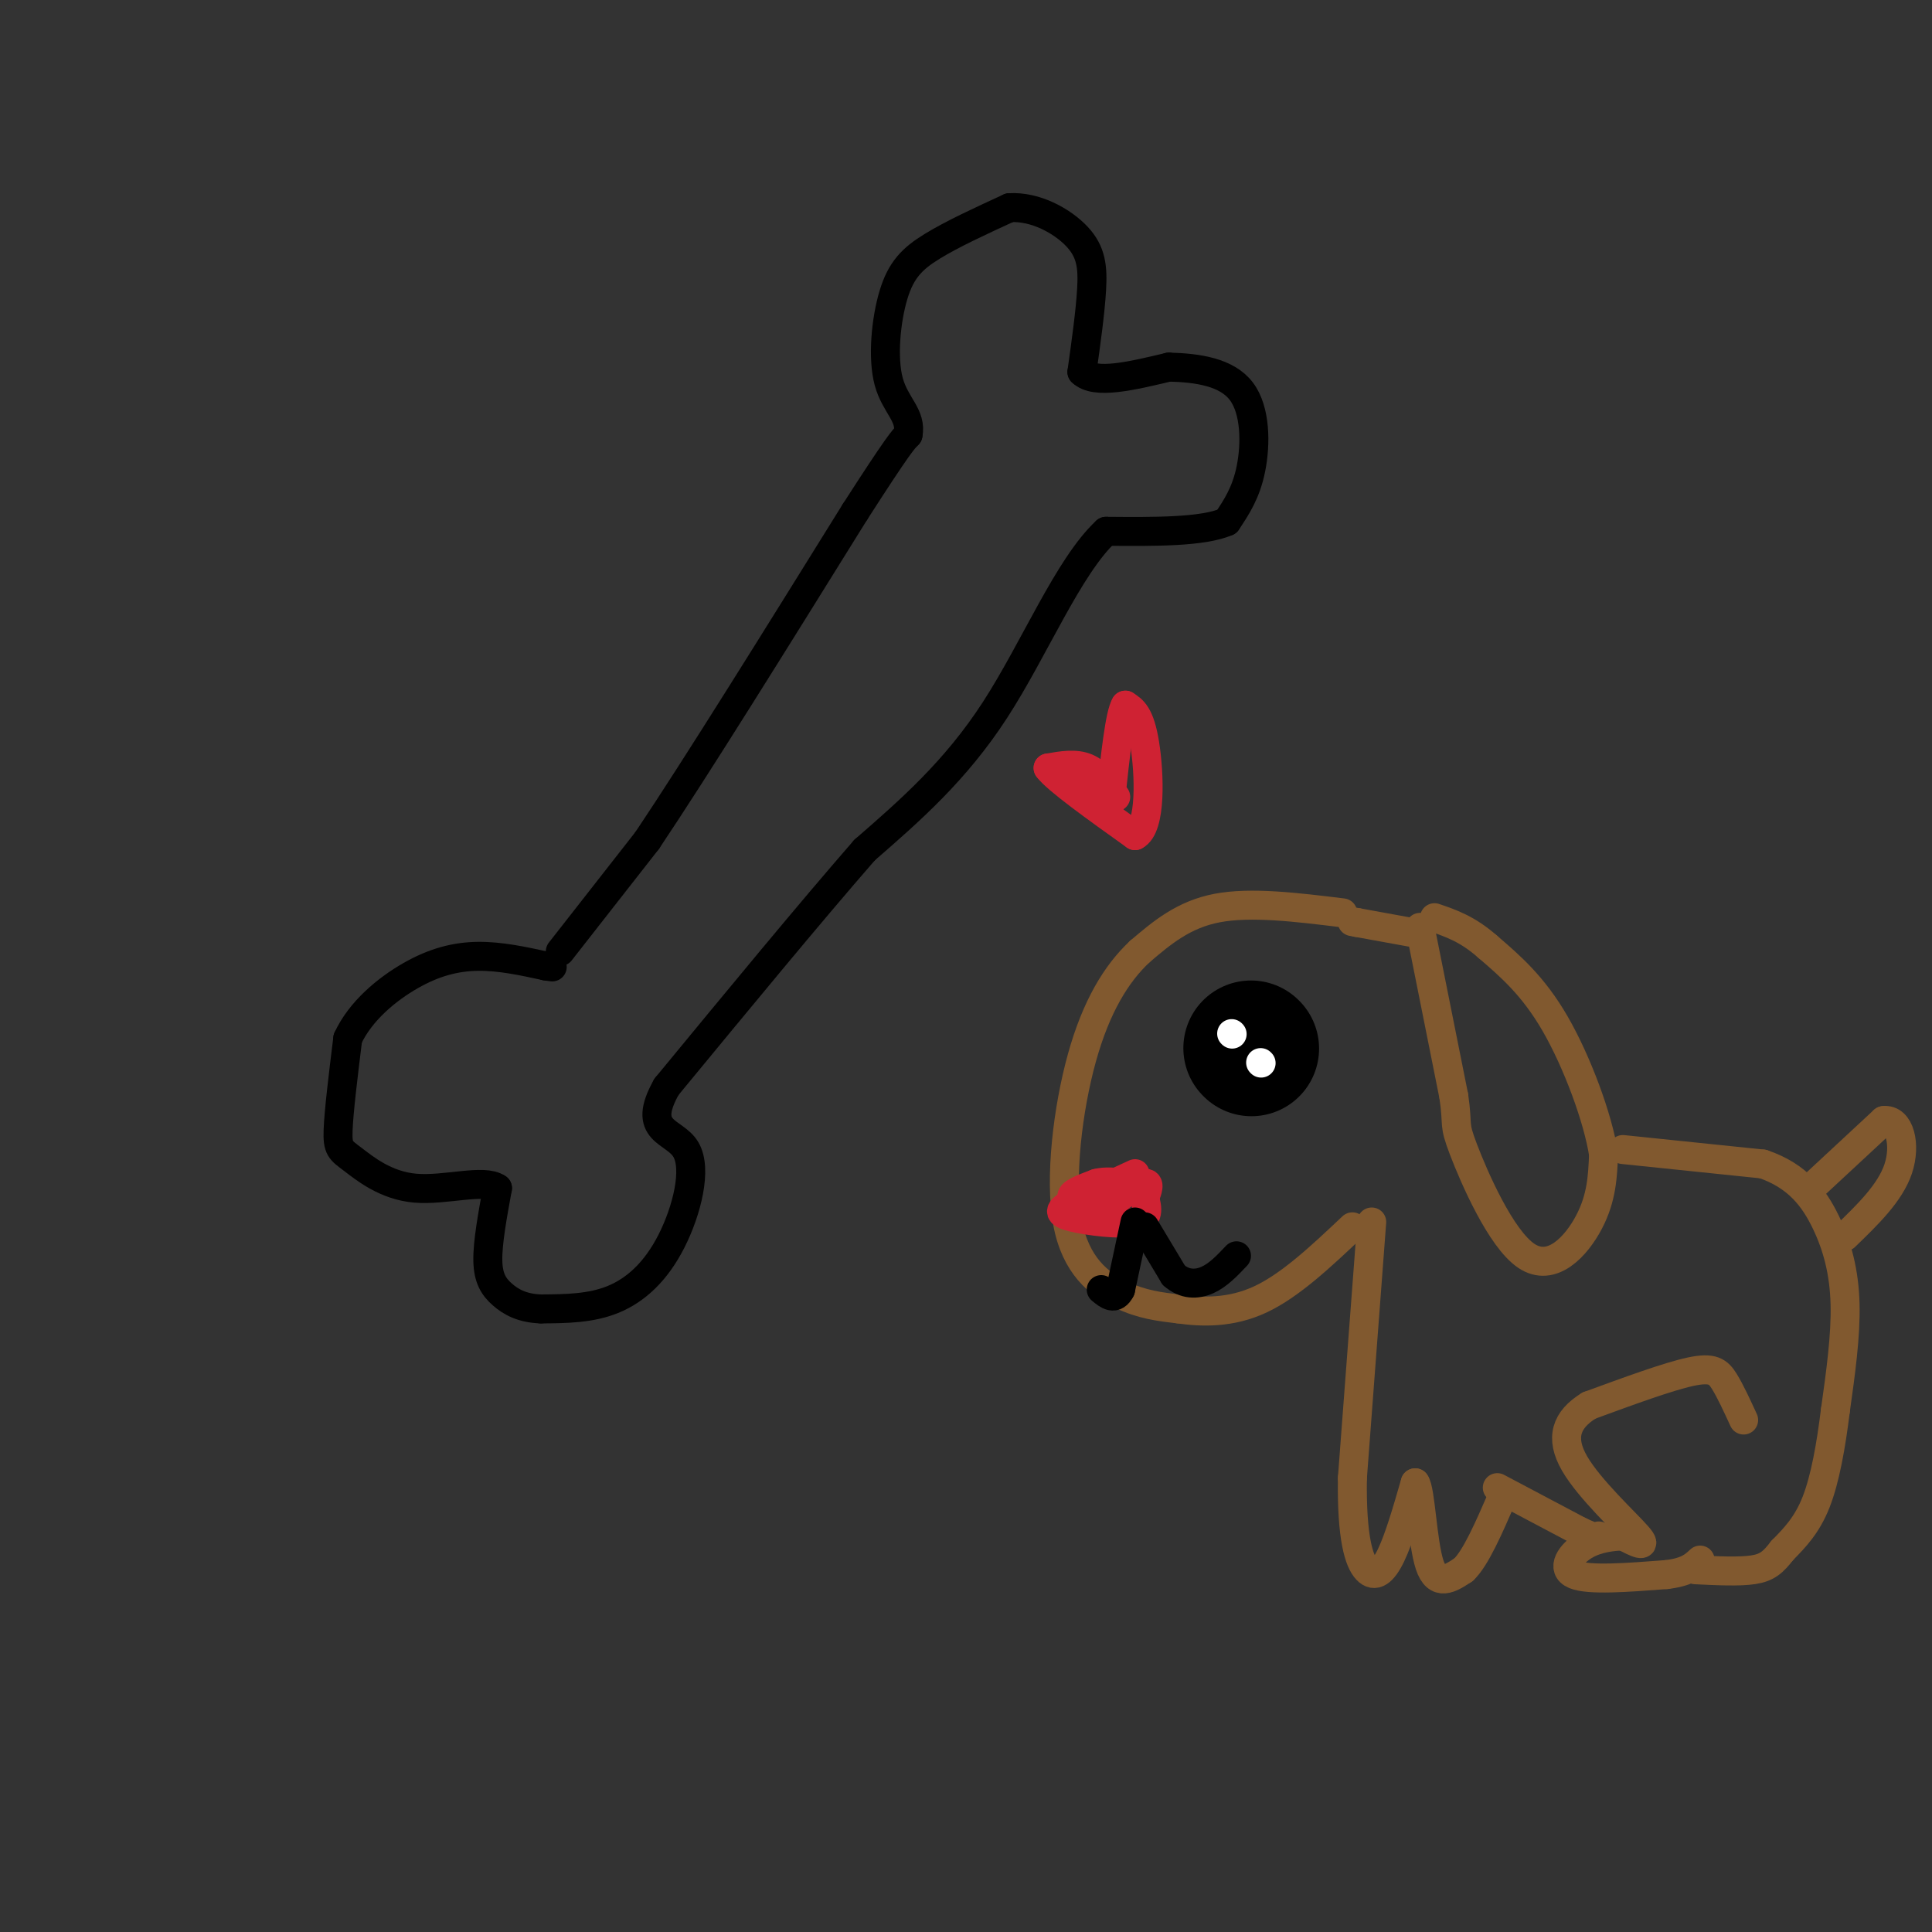 <svg viewBox='0 0 400 400' version='1.1' xmlns='http://www.w3.org/2000/svg' xmlns:xlink='http://www.w3.org/1999/xlink'><rect x="0" y="0" width="400" height="400" fill="#333333" stroke="none"/><g fill='none' stroke='rgb(0,0,0)' stroke-width='6' stroke-linecap='round' stroke-linejoin='round'><path d='M116,197c0.000,0.000 18.000,-23.000 18,-23'/><path d='M134,174c10.167,-15.167 26.583,-41.583 43,-68'/><path d='M177,106c9.000,-14.000 10.000,-15.000 11,-16'/><path d='M188,90c0.812,-4.010 -2.659,-6.033 -4,-11c-1.341,-4.967 -0.553,-12.876 1,-18c1.553,-5.124 3.872,-7.464 8,-10c4.128,-2.536 10.064,-5.268 16,-8'/><path d='M209,43c5.440,-0.333 11.042,2.833 14,6c2.958,3.167 3.274,6.333 3,11c-0.274,4.667 -1.137,10.833 -2,17'/><path d='M224,77c2.667,2.667 10.333,0.833 18,-1'/><path d='M242,76c6.000,0.155 12.000,1.042 15,5c3.000,3.958 3.000,10.988 2,16c-1.000,5.012 -3.000,8.006 -5,11'/><path d='M254,108c-5.000,2.167 -15.000,2.083 -25,2'/><path d='M229,110c-7.800,7.244 -14.800,24.356 -23,37c-8.200,12.644 -17.600,20.822 -27,29'/><path d='M179,176c-11.333,13.000 -26.167,31.000 -41,49'/><path d='M138,225c-5.399,9.558 1.604,8.954 4,13c2.396,4.046 0.183,12.743 -3,19c-3.183,6.257 -7.338,10.073 -12,12c-4.662,1.927 -9.831,1.963 -15,2'/><path d='M112,271c-3.929,-0.131 -6.250,-1.458 -8,-3c-1.750,-1.542 -2.929,-3.298 -3,-7c-0.071,-3.702 0.964,-9.351 2,-15'/><path d='M103,246c-2.807,-1.992 -10.825,0.528 -17,0c-6.175,-0.528 -10.509,-4.104 -13,-6c-2.491,-1.896 -3.140,-2.113 -3,-6c0.140,-3.887 1.070,-11.443 2,-19'/><path d='M72,215c2.583,-5.619 8.042,-10.167 13,-13c4.958,-2.833 9.417,-3.952 14,-4c4.583,-0.048 9.292,0.976 14,2'/><path d='M113,200c2.333,0.333 1.167,0.167 0,0'/></g>
<g fill='none' stroke='rgb(129,89,47)' stroke-width='6' stroke-linecap='round' stroke-linejoin='round'><path d='M278,189c-9.500,-1.167 -19.000,-2.333 -26,-1c-7.000,1.333 -11.500,5.167 -16,9'/><path d='M236,197c-4.874,4.544 -9.059,11.404 -12,22c-2.941,10.596 -4.638,24.930 -3,34c1.638,9.070 6.611,12.877 11,15c4.389,2.123 8.195,2.561 12,3'/><path d='M244,271c4.800,0.689 10.800,0.911 17,-2c6.200,-2.911 12.600,-8.956 19,-15'/><path d='M294,192c0.000,0.000 7.000,35.000 7,35'/><path d='M301,227c0.946,6.506 -0.190,5.270 2,11c2.190,5.730 7.705,18.427 13,22c5.295,3.573 10.370,-1.979 13,-7c2.630,-5.021 2.815,-9.510 3,-14'/><path d='M332,239c-1.133,-7.467 -5.467,-19.133 -10,-27c-4.533,-7.867 -9.267,-11.933 -14,-16'/><path d='M308,196c-4.167,-3.667 -7.583,-4.833 -11,-6'/><path d='M292,193c0.000,0.000 -11.000,-2.000 -11,-2'/><path d='M281,191c-1.833,-0.333 -0.917,-0.167 0,0'/><path d='M284,253c0.000,0.000 -4.000,53.000 -4,53'/><path d='M280,306c-0.179,12.500 1.375,17.250 3,19c1.625,1.750 3.321,0.500 5,-3c1.679,-3.500 3.339,-9.250 5,-15'/><path d='M293,307c1.133,1.400 1.467,12.400 3,17c1.533,4.600 4.267,2.800 7,1'/><path d='M303,325c2.500,-2.333 5.250,-8.667 8,-15'/><path d='M361,294c-1.378,-3.000 -2.756,-6.000 -4,-8c-1.244,-2.000 -2.356,-3.000 -7,-2c-4.644,1.000 -12.822,4.000 -21,7'/><path d='M329,291c-4.738,2.905 -6.083,6.667 -3,12c3.083,5.333 10.595,12.238 13,15c2.405,2.762 -0.298,1.381 -3,0'/><path d='M336,318c-1.929,0.095 -5.250,0.333 -8,2c-2.750,1.667 -4.929,4.762 -2,6c2.929,1.238 10.964,0.619 19,0'/><path d='M345,326c4.333,-0.500 5.667,-1.750 7,-3'/><path d='M310,308c0.000,0.000 17.000,9.000 17,9'/><path d='M327,317c3.500,1.667 3.750,1.333 4,1'/><path d='M336,238c0.000,0.000 29.000,3.000 29,3'/><path d='M365,241c7.167,2.429 10.583,7.000 13,12c2.417,5.000 3.833,10.429 4,17c0.167,6.571 -0.917,14.286 -2,22'/><path d='M380,292c-0.889,7.200 -2.111,14.200 -4,19c-1.889,4.800 -4.444,7.400 -7,10'/><path d='M369,321c-1.889,2.444 -3.111,3.556 -6,4c-2.889,0.444 -7.444,0.222 -12,0'/></g>
<g fill='none' stroke='rgb(0,0,0)' stroke-width='28' stroke-linecap='round' stroke-linejoin='round'><path d='M259,217c0.000,0.000 0.100,0.100 0.1,0.1'/></g>
<g fill='none' stroke='rgb(255,255,255)' stroke-width='6' stroke-linecap='round' stroke-linejoin='round'><path d='M255,214c0.000,0.000 0.100,0.100 0.1,0.1'/><path d='M261,220c0.000,0.000 0.100,0.100 0.1,0.1'/></g>
<g fill='none' stroke='rgb(207,34,51)' stroke-width='6' stroke-linecap='round' stroke-linejoin='round'><path d='M235,243c0.000,0.000 -13.000,6.000 -13,6'/><path d='M222,249c-2.762,1.488 -3.167,2.208 0,3c3.167,0.792 9.905,1.655 13,1c3.095,-0.655 2.548,-2.827 2,-5'/><path d='M237,248c0.622,-1.622 1.178,-3.178 0,-3c-1.178,0.178 -4.089,2.089 -7,4'/><path d='M230,249c-3.089,0.533 -7.311,-0.133 -8,-1c-0.689,-0.867 2.156,-1.933 5,-3'/><path d='M227,245c1.833,-0.500 3.917,-0.250 6,0'/></g>
<g fill='none' stroke='rgb(0,0,0)' stroke-width='6' stroke-linecap='round' stroke-linejoin='round'><path d='M237,254c0.000,0.000 6.000,10.000 6,10'/><path d='M243,264c2.222,2.000 4.778,2.000 7,1c2.222,-1.000 4.111,-3.000 6,-5'/><path d='M235,253c0.000,0.000 -3.000,14.000 -3,14'/><path d='M232,267c-1.167,2.333 -2.583,1.167 -4,0'/></g>
<g fill='none' stroke='rgb(207,34,51)' stroke-width='6' stroke-linecap='round' stroke-linejoin='round'><path d='M231,165c-1.833,-2.500 -3.667,-5.000 -6,-6c-2.333,-1.000 -5.167,-0.500 -8,0'/><path d='M217,159c1.667,2.333 9.833,8.167 18,14'/><path d='M235,173c3.422,-1.689 2.978,-12.911 2,-19c-0.978,-6.089 -2.489,-7.044 -4,-8'/><path d='M233,146c-1.167,1.833 -2.083,10.417 -3,19'/><path d='M230,165c-0.500,3.167 -0.250,1.583 0,0'/></g>
<g fill='none' stroke='rgb(129,89,47)' stroke-width='6' stroke-linecap='round' stroke-linejoin='round'><path d='M376,245c0.000,0.000 14.000,-13.000 14,-13'/><path d='M390,232c3.333,-0.422 4.667,5.022 3,10c-1.667,4.978 -6.333,9.489 -11,14'/></g>
</svg>